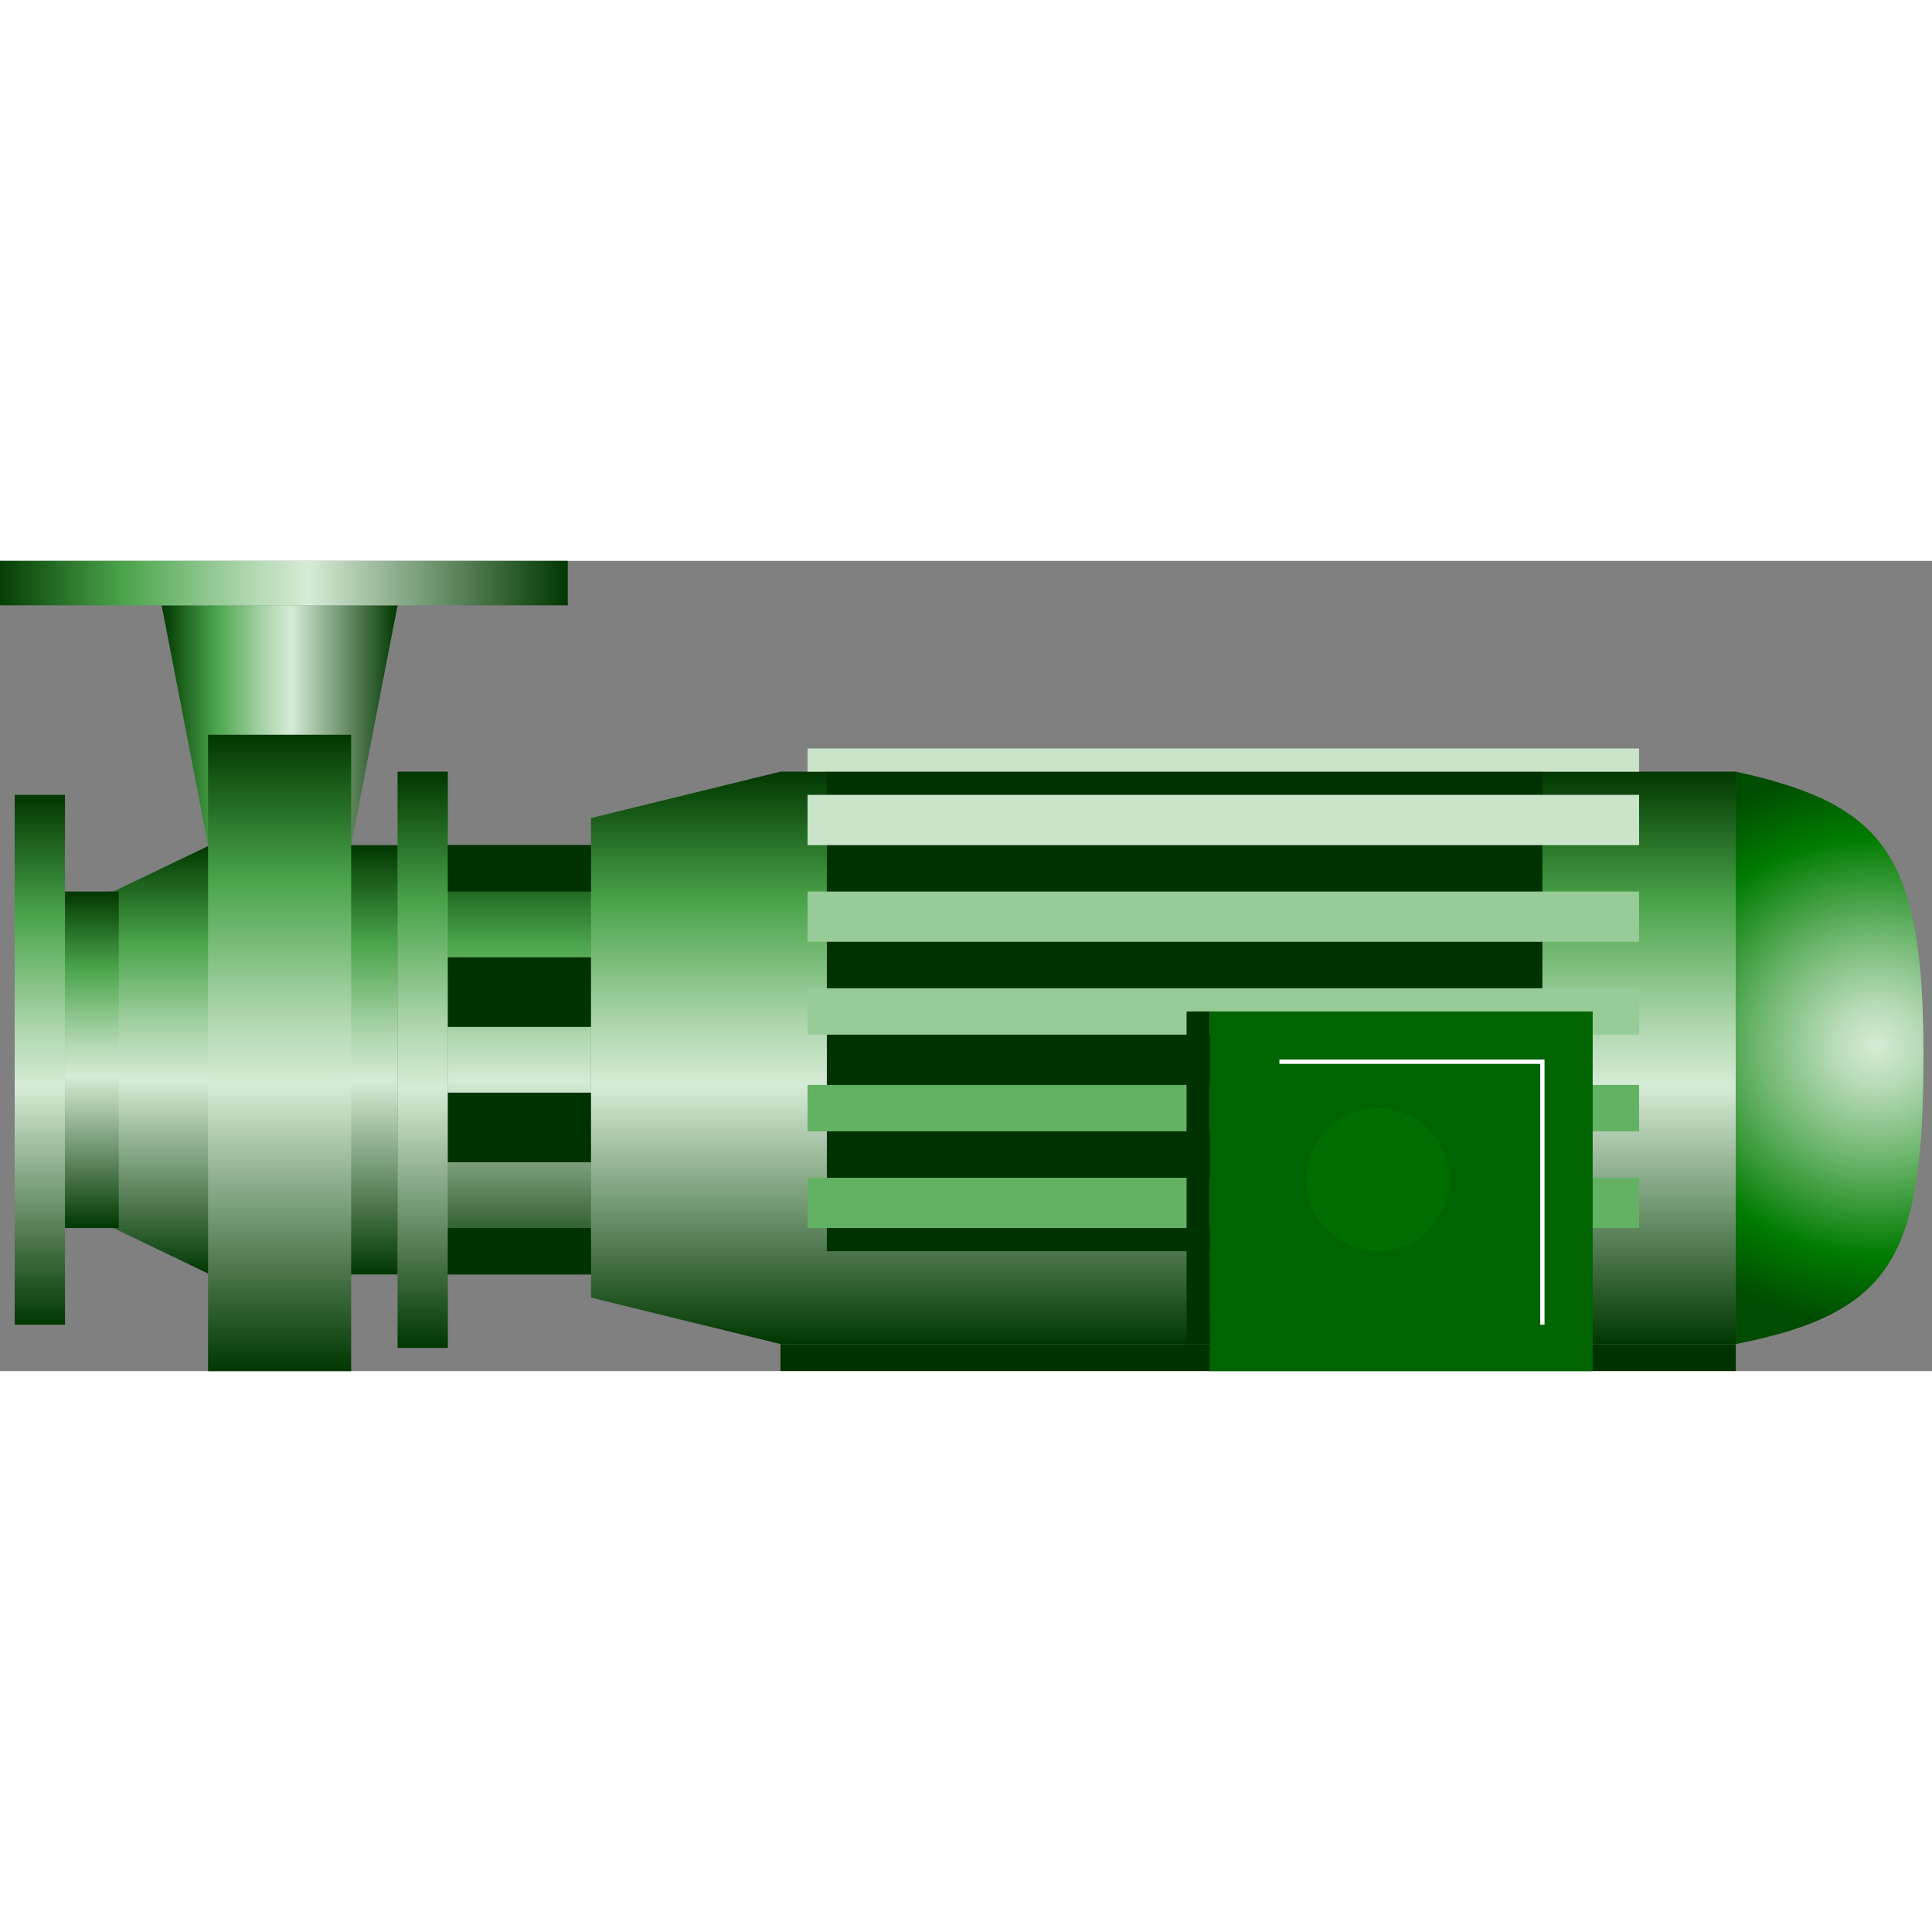 <!DOCTYPE svg PUBLIC "-//W3C//DTD SVG 1.1//EN" "http://www.w3.org/Graphics/SVG/1.1/DTD/svg11.dtd"><svg version="1.1" xmlns="http://www.w3.org/2000/svg" xmlns:xlink="http://www.w3.org/1999/xlink" width="64px" height="64px" viewBox="0 0 112.5 47.182" enable-background="new 0 0 112.5 47.182" xml:space="preserve">
<rect x="0" y="0" width="112.5" height="47.182" fill="#808080" stroke="none"/>
<g id="Group_SuctionFlange" transform="matrix(-1,-3.019916E-07,-3.019915E-07,1,112,0)">
	<linearGradient id="SVGID_1_" gradientUnits="userSpaceOnUse" x1="109.681" y1="44.48" x2="109.681" y2="13.626">
		<stop offset="0" style="stop-color:#003700" />
		<stop offset="0.45" style="stop-color:#D6EBD6" />
		<stop offset="0.55" style="stop-color:#B1D8B1" />
		<stop offset="0.76" style="stop-color:#4FA74F" />
		<stop offset="0.77" style="stop-color:#4BA54B" />
		<stop offset="1" style="stop-color:#003700" />
	</linearGradient>
	<path fill="url(#SVGID_1_)" d="M108.217,13.625h2.928v30.854h-2.928V13.625" />
</g>
<g id="Group_PumpBody" transform="matrix(-1,-3.019916E-07,-3.019915E-07,1,112,0)">
	<linearGradient id="SVGID_2_" gradientUnits="userSpaceOnUse" x1="87.386" y1="45.831" x2="87.386" y2="12.274">
		<stop offset="0" style="stop-color:#003700" />
		<stop offset="0.45" style="stop-color:#D6EBD6" />
		<stop offset="0.55" style="stop-color:#B1D8B1" />
		<stop offset="0.76" style="stop-color:#4FA74F" />
		<stop offset="0.77" style="stop-color:#4BA54B" />
		<stop offset="1" style="stop-color:#003700" />
	</linearGradient>
	<path fill="url(#SVGID_2_)" d="M85.922,12.274h2.928v33.557h-2.928V12.274" />
	<linearGradient id="SVGID_3_" gradientUnits="userSpaceOnUse" x1="44.258" y1="45.605" x2="44.258" y2="12.274">
		<stop offset="0" style="stop-color:#003700" />
		<stop offset="0.45" style="stop-color:#D6EBD6" />
		<stop offset="0.55" style="stop-color:#B1D8B1" />
		<stop offset="0.76" style="stop-color:#4FA74F" />
		<stop offset="0.77" style="stop-color:#4BA54B" />
		<stop offset="1" style="stop-color:#003700" />
	</linearGradient>
	<path fill="url(#SVGID_3_)" d="M10.926,45.604h55.626l11.036-2.702V14.977l-11.036-2.703H10.926V45.604z" />
	<path fill="#003200" d="M10.926,45.612h55.626v1.562H10.926V45.612z" />
	
		<radialGradient id="SVGID_4_" cx="-4.28" cy="55.684" r="5.307" gradientTransform="matrix(0 -3.069 3.223 0 -176.714 15.116)" gradientUnits="userSpaceOnUse">
		<stop offset="0" style="stop-color:#D6EBD6" />
		<stop offset="0.14" style="stop-color:#B9DCB9" />
		<stop offset="0.4" style="stop-color:#6FB76F" />
		<stop offset="0.75" style="stop-color:#007B00" />
		<stop offset="1" style="stop-color:#004C00" />
	</radialGradient>
	<path fill="url(#SVGID_4_)" d="M10.926,45.604c-9.259-1.815-10.928-5.22-10.928-16.838c0-11.575,2.169-14.575,10.928-16.493" />
	<linearGradient id="SVGID_5_" gradientUnits="userSpaceOnUse" x1="81.756" y1="41.552" x2="81.756" y2="16.553">
		<stop offset="0" style="stop-color:#003700" />
		<stop offset="0.45" style="stop-color:#D6EBD6" />
		<stop offset="0.55" style="stop-color:#B1D8B1" />
		<stop offset="0.76" style="stop-color:#4FA74F" />
		<stop offset="0.77" style="stop-color:#4BA54B" />
		<stop offset="1" style="stop-color:#003700" />
	</linearGradient>
	<path fill="url(#SVGID_5_)" d="M77.589,16.553h8.333v24.999h-8.333V16.553z" />
</g>
<g id="Group_Heat_Sink_Shade" transform="matrix(-1,-3.019916E-07,-3.019915E-07,1,112,0)">
	<path fill="#003200" d="M22.187,12.274h41.665V40.2H22.187V12.274z" />
	<path fill="#003200" d="M77.589,38.849h8.333v2.703h-8.333V38.849z" />
	<path fill="#003200" d="M77.589,30.966h8.333v4.055h-8.333V30.966z" />
	<path fill="#003200" d="M77.589,23.084h8.333v4.054h-8.333V23.084z" />
	<path fill="#003200" d="M77.589,16.553h8.333v2.703h-8.333V16.553z" />
</g>
<g id="Group_HeatSink" transform="matrix(-1,-3.019916E-07,-3.019915E-07,1,112,0)">
	<path fill="#63B163" d="M16.557,30.517h48.42v2.702h-48.42V30.517z" />
	<path fill="#63B163" d="M16.557,35.921h48.42v2.928h-48.42V35.921z" />
	<path fill="#97CB97" d="M16.557,19.255h48.42v2.928h-48.42V19.255z" />
	<path fill="#97CB97" d="M16.557,24.886h48.42v2.703h-48.42V24.886z" />
	<path fill="#C9E4C9" d="M16.557,13.625h48.42v2.928h-48.42V13.625z" />
	<path fill="#C9E4C9" d="M16.557,10.923h48.42v1.351h-48.42V10.923z" />
</g>
<g id="Group_DischargePipe" transform="matrix(-1,-3.019916E-07,-3.019915E-07,1,112,0)">
	<linearGradient id="SVGID_6_" gradientUnits="userSpaceOnUse" x1="88.85" y1="9.571" x2="102.587" y2="9.571">
		<stop offset="0" style="stop-color:#003700" />
		<stop offset="0.45" style="stop-color:#D6EBD6" />
		<stop offset="0.55" style="stop-color:#B1D8B1" />
		<stop offset="0.76" style="stop-color:#4FA74F" />
		<stop offset="0.77" style="stop-color:#4BA54B" />
		<stop offset="1" style="stop-color:#003700" />
	</linearGradient>
	<path fill="url(#SVGID_6_)" d="M91.552,16.553L88.85,2.59h13.737l-2.702,13.963H91.552z" />
</g>
<g id="Group_DischargeFlange" transform="matrix(-1,-3.019916E-07,-3.019915E-07,1,112,0)">
	<linearGradient id="SVGID_7_" gradientUnits="userSpaceOnUse" x1="78.939" y1="1.295" x2="112.496" y2="1.295">
		<stop offset="0" style="stop-color:#003700" />
		<stop offset="0.45" style="stop-color:#D6EBD6" />
		<stop offset="0.55" style="stop-color:#B1D8B1" />
		<stop offset="0.76" style="stop-color:#4FA74F" />
		<stop offset="0.77" style="stop-color:#4BA54B" />
		<stop offset="1" style="stop-color:#003700" />
	</linearGradient>
	<path fill="url(#SVGID_7_)" d="M78.939,2.59V0h33.557v2.59H78.939" />
</g>
<g id="Group_Suction" transform="matrix(-1,-3.019916E-07,-3.019915E-07,1,112,0)">
	<linearGradient id="SVGID_8_" gradientUnits="userSpaceOnUse" x1="90.326" y1="41.552" x2="90.326" y2="16.553">
		<stop offset="0" style="stop-color:#003700" />
		<stop offset="0.45" style="stop-color:#D6EBD6" />
		<stop offset="0.55" style="stop-color:#B1D8B1" />
		<stop offset="0.76" style="stop-color:#4FA74F" />
		<stop offset="0.77" style="stop-color:#4BA54B" />
		<stop offset="1" style="stop-color:#003700" />
	</linearGradient>
	<path fill="url(#SVGID_8_)" d="M88.85,16.553h2.952v24.999H88.85V16.553" />
	<linearGradient id="SVGID_9_" gradientUnits="userSpaceOnUse" x1="102.586" y1="41.552" x2="102.586" y2="16.553">
		<stop offset="0" style="stop-color:#003700" />
		<stop offset="0.45" style="stop-color:#D6EBD6" />
		<stop offset="0.55" style="stop-color:#B1D8B1" />
		<stop offset="0.76" style="stop-color:#4FA74F" />
		<stop offset="0.77" style="stop-color:#4BA54B" />
		<stop offset="1" style="stop-color:#003700" />
	</linearGradient>
	<polygon fill="url(#SVGID_9_)" points="99.771,16.553 99.771,41.552 105.401,38.849 105.401,19.255  " />
	<path fill="none" stroke="#4C4C4C" stroke-width="0.25" d="M105.515,38.849V19.255" />
	<linearGradient id="SVGID_10_" gradientUnits="userSpaceOnUse" x1="95.719" y1="47.182" x2="95.719" y2="10.126">
		<stop offset="0" style="stop-color:#003700" />
		<stop offset="0.45" style="stop-color:#D6EBD6" />
		<stop offset="0.55" style="stop-color:#B1D8B1" />
		<stop offset="0.76" style="stop-color:#4FA74F" />
		<stop offset="0.77" style="stop-color:#4BA54B" />
		<stop offset="1" style="stop-color:#003700" />
	</linearGradient>
	<path fill="url(#SVGID_10_)" d="M91.552,10.125h8.333v37.057h-8.333V10.125z" />
	<linearGradient id="SVGID_11_" gradientUnits="userSpaceOnUse" x1="106.65" y1="38.849" x2="106.65" y2="19.256">
		<stop offset="0" style="stop-color:#003700" />
		<stop offset="0.45" style="stop-color:#D6EBD6" />
		<stop offset="0.55" style="stop-color:#B1D8B1" />
		<stop offset="0.76" style="stop-color:#4FA74F" />
		<stop offset="0.77" style="stop-color:#4BA54B" />
		<stop offset="1" style="stop-color:#003700" />
	</linearGradient>
	<rect x="105.084" y="19.255" fill="url(#SVGID_11_)" width="3.133" height="19.593" />
</g>
<g id="Group_Box" transform="matrix(-1,-3.019916E-07,-3.019915E-07,1,112,0)">
	<path fill="#006500" d="M19.259,26.237h22.296v20.944H19.259V26.237z" />
	<path fill="none" stroke="#FFFFFF" stroke-width="0.25" d="M22.187,44.479V29.165h15.314" />
	<path fill="#003200" d="M41.555,26.237h1.351v19.375h-1.351V26.237z" />
</g>
<g id="Group_WireBox_Sticker" transform="matrix(-1,-3.019916E-07,-3.019915E-07,1,112,0)">
	<circle fill="#006D00" cx="31.758" cy="36.034" r="4.167" />
</g>
</svg>
